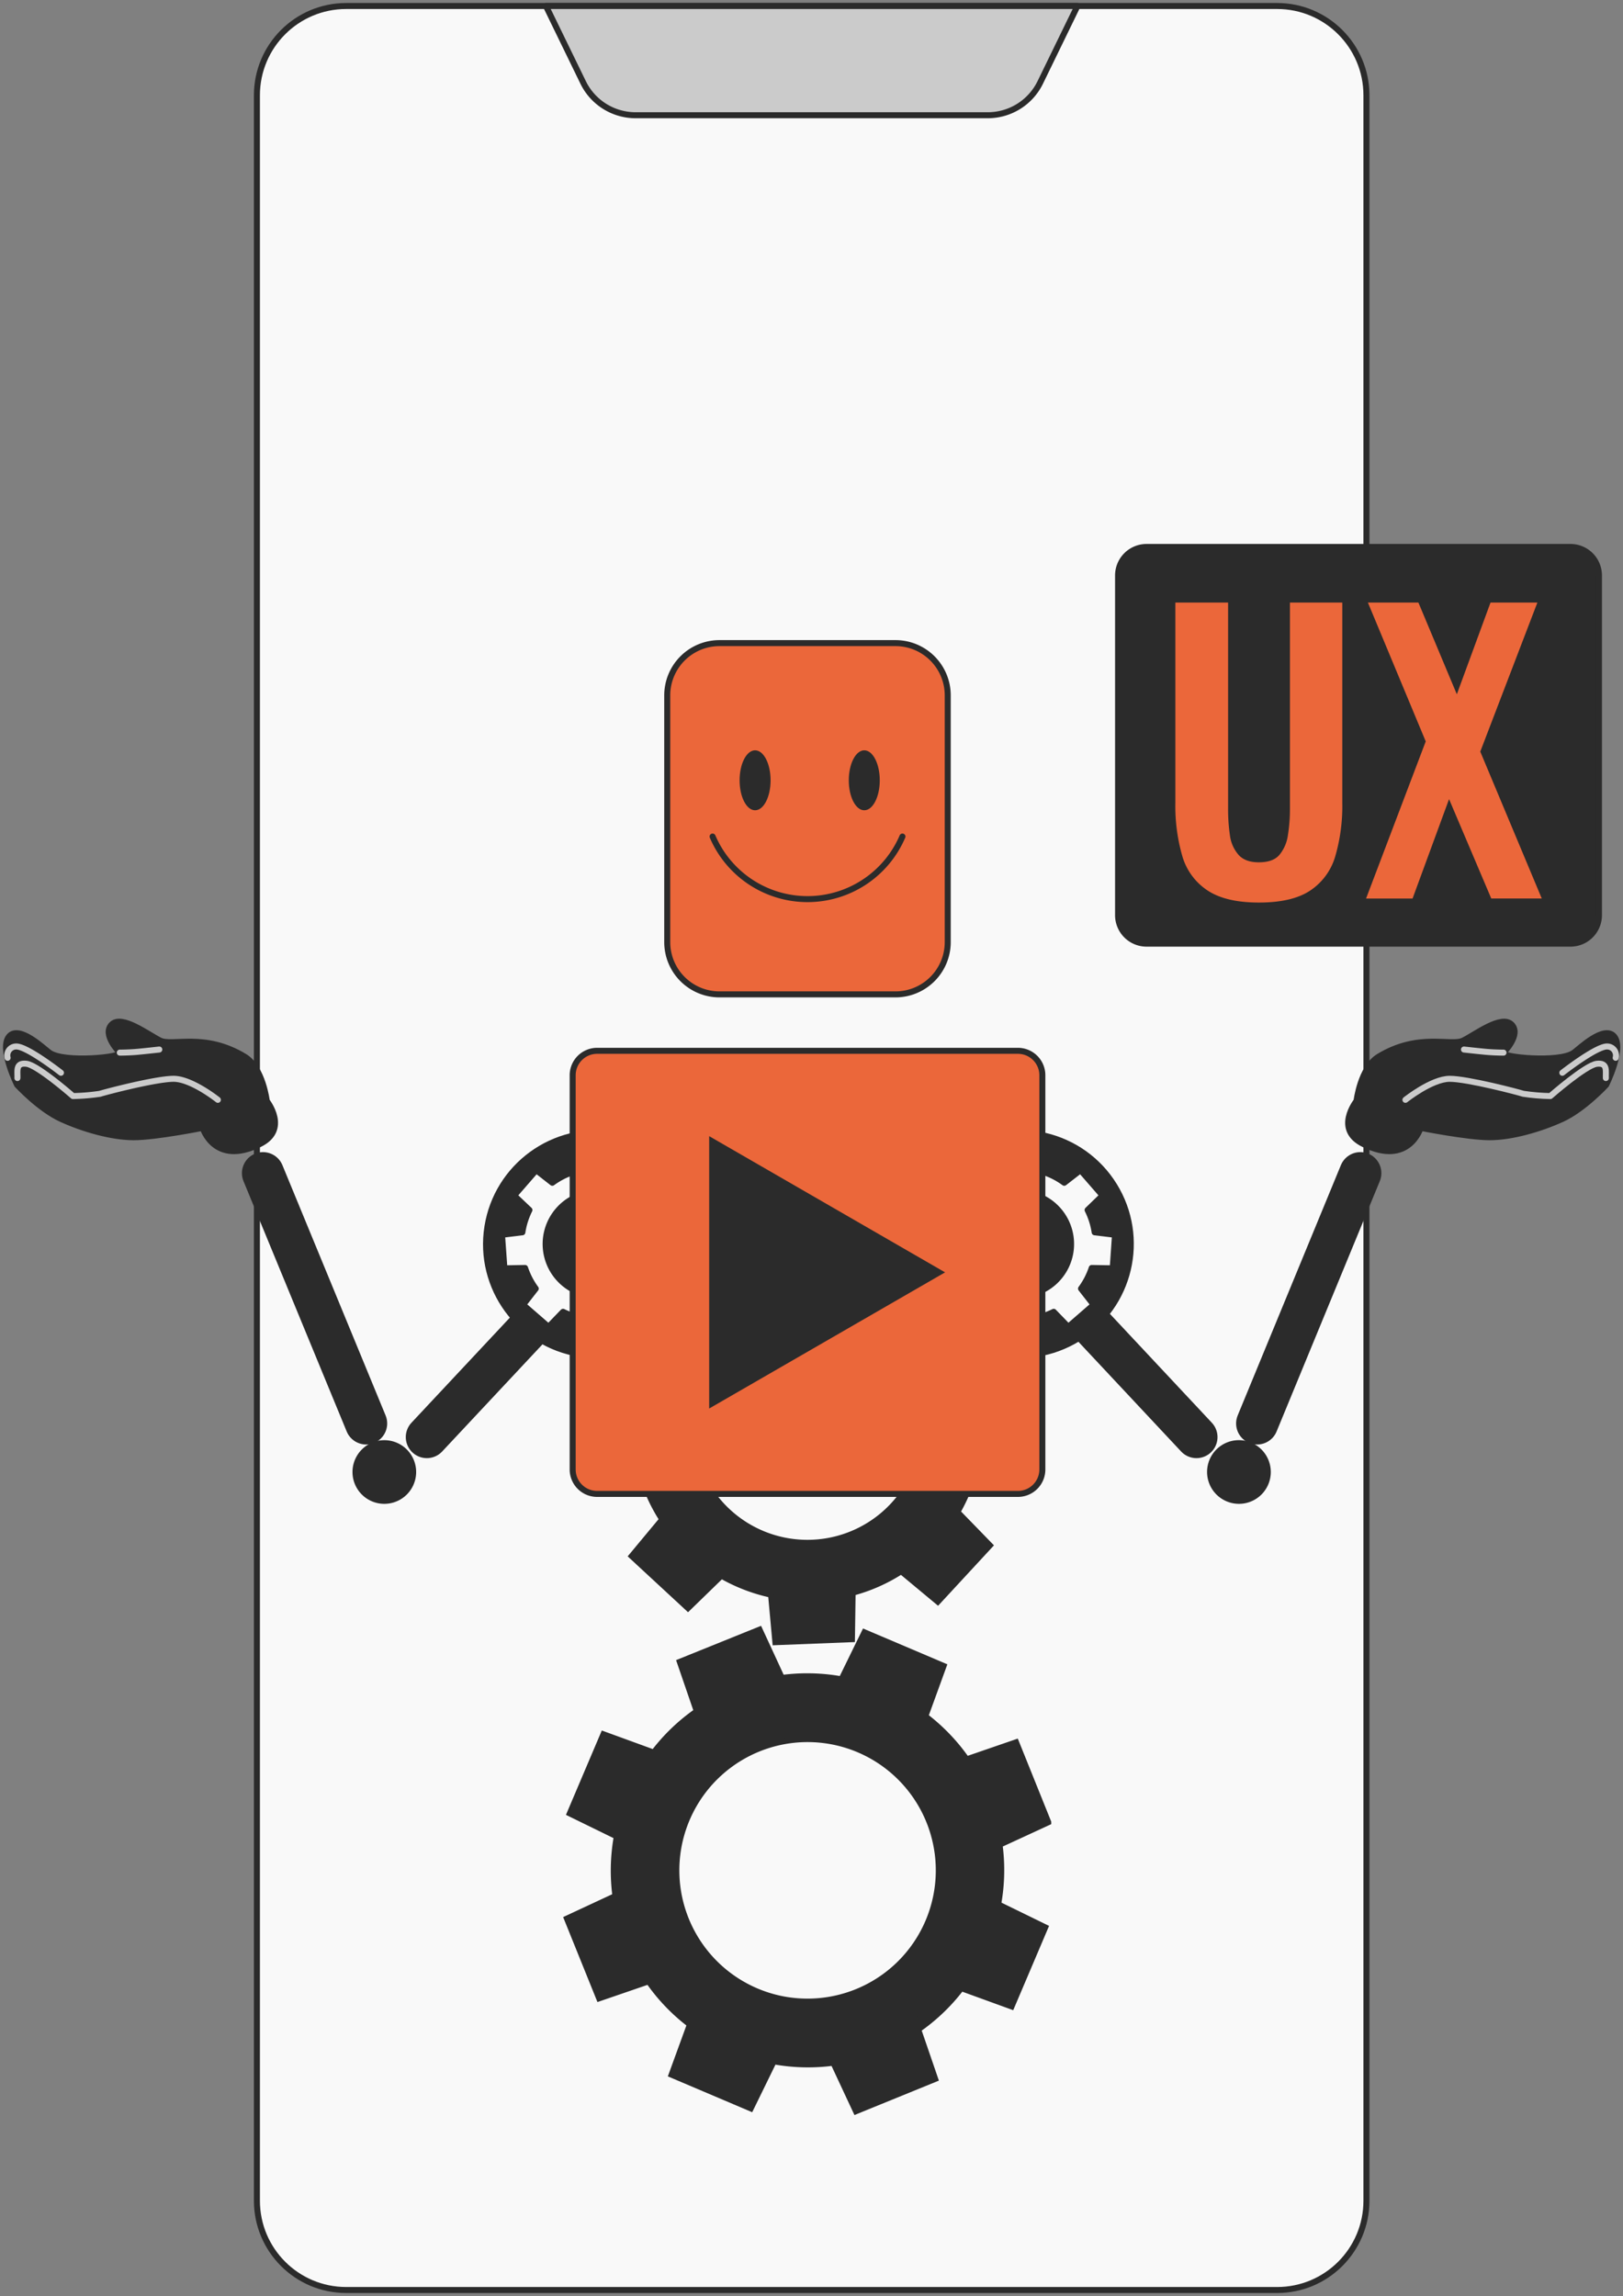 <?xml version="1.0" encoding="UTF-8"?> <svg xmlns="http://www.w3.org/2000/svg" width="270" height="382" fill="none"><rect width="100%" height="100%" fill="#808080" stroke="none"/> <path d="M212.462 1H57.594C49.39 1 42.74 7.65 42.74 15.855v350.29c0 8.204 6.651 14.855 14.855 14.855h154.868c8.205 0 14.856-6.651 14.856-14.855V15.855C227.318 7.651 220.667 1 212.462 1z" fill="#F9F9F9" stroke="#2B2B2B" stroke-linecap="round" stroke-linejoin="round"></path> <path d="M164.331 19.172h-58.597a9.71 9.71 0 0 1-8.729-5.465L90.819 1h88.427l-6.186 12.707a9.711 9.711 0 0 1-8.729 5.465z" fill="#CBCBCB" stroke="#2B2B2B" stroke-linecap="round" stroke-linejoin="round"></path> <path d="m169.521 207.557 29.521 31.54" stroke="#2B2B2B" stroke-width="7" stroke-linecap="round" stroke-linejoin="round"></path> <path d="M225.668 183.173s.645-5.516 3.686-7.372c6.659-4.055 12.029-1.675 14.065-2.68 2.036-1.006 6.366-4.348 8.042-2.672 1.675 1.675-1.34 4.682-1.34 4.682-.722.73 9.27 1.787 11.719 0 .859-.618 5.026-4.682 6.701-2.681 1.676 2.002-1.34 8.042-1.34 8.042s-3.686 4.021-7.363 5.697c-3.677 1.675-8.377 3.016-12.029 3.016-3.651 0-11.478-1.564-11.478-1.564s-1.933 6.427-9.451 2.732c-5.035-2.431-1.212-7.2-1.212-7.2z" fill="#2B2B2B" stroke="#2B2B2B" stroke-linecap="round" stroke-linejoin="round"></path> <path d="M233.804 182.984s4.374-3.497 7.364-3.497 11.496 2.242 12.243 2.492c1.491.224 2.995.35 4.502.378 0 0 5.868-5.155 7.733-5.37 1.864-.215 1.452 1.237 1.503 2.371" stroke="#CBCBCB" stroke-linecap="round" stroke-linejoin="round"></path> <path d="M259.907 178.482s5.748-4.494 7.5-4.373a1.482 1.482 0 0 1 1.405 1.218c.04.221.03.447-.03.663M250.121 175.131s-1.581 0-3.076-.146-3.497-.37-3.497-.37" stroke="#CBCBCB" stroke-linecap="round" stroke-linejoin="round"></path> <path d="M210.907 244.905a4.79 4.79 0 0 0-2.959-4.429 4.793 4.793 0 0 0-4.498 8.416 4.794 4.794 0 0 0 7.457-3.987z" fill="#2B2B2B" stroke="#2B2B2B" stroke-miterlimit="10"></path> <path d="m226.304 195.184-17.167 41.645M100.528 207.557l-29.522 31.54" stroke="#2B2B2B" stroke-width="7" stroke-linecap="round" stroke-linejoin="round"></path> <path d="M44.38 183.173s-.644-5.516-3.686-7.372c-6.658-4.055-12.028-1.675-14.065-2.68-2.036-1.006-6.366-4.348-8.041-2.672-1.676 1.675 1.34 4.682 1.34 4.682.722.73-9.27 1.787-11.72 0-.859-.618-5.026-4.682-6.701-2.681-1.675 2.002 1.34 8.042 1.34 8.042s3.686 4.021 7.372 5.697c3.686 1.675 8.369 3.016 12.029 3.016s11.47-1.564 11.47-1.564 1.924 6.427 9.45 2.732c5.001-2.431 1.212-7.2 1.212-7.2z" fill="#2B2B2B" stroke="#2B2B2B" stroke-linecap="round" stroke-linejoin="round"></path> <path d="M36.244 182.984s-4.365-3.497-7.363-3.497c-2.999 0-11.496 2.242-12.244 2.492a34.63 34.63 0 0 1-4.502.378s-5.868-5.155-7.733-5.37c-1.864-.215-1.452 1.237-1.503 2.371" stroke="#CBCBCB" stroke-linecap="round" stroke-linejoin="round"></path> <path d="M10.142 178.482s-5.748-4.494-7.501-4.373a1.48 1.48 0 0 0-1.404 1.218c-.04.221-.03.447.03.663M19.928 175.131s1.58 0 3.076-.146c1.495-.146 3.496-.37 3.496-.37" stroke="#CBCBCB" stroke-linecap="round" stroke-linejoin="round"></path> <path d="M63.935 249.7a4.795 4.795 0 1 0 0-9.59 4.795 4.795 0 0 0 0 9.59z" fill="#2B2B2B" stroke="#2B2B2B" stroke-miterlimit="10"></path> <path d="m43.745 195.184 17.166 41.645" stroke="#2B2B2B" stroke-width="7" stroke-linecap="round" stroke-linejoin="round"></path> <path d="m163.566 215.53-9.348-8.652-5.524 5.404a28.264 28.264 0 0 0-8.248-3.17l-.731-7.905-12.733.499-.103 7.732a28.424 28.424 0 0 0-8.085 3.583l-6.1-5.069-8.678 9.374 5.413 5.567a28.562 28.562 0 0 0-3.179 8.248l-7.904.731.515 12.733 7.733.103a28.424 28.424 0 0 0 3.583 8.085l-5.07 6.1 9.348 8.652 5.559-5.404a28.913 28.913 0 0 0 8.257 3.17l.722 7.905 12.733-.499.112-7.732a28.424 28.424 0 0 0 8.085-3.583l6.091 5.069 8.652-9.357-5.404-5.559a28.348 28.348 0 0 0 3.17-8.248l7.905-.73-.499-12.733-7.732-.103a28.612 28.612 0 0 0-3.592-8.094l5.052-6.117zm-14.941 34.9a19.47 19.47 0 0 1-30.054-1.767 19.472 19.472 0 0 1-.844-21.621 19.464 19.464 0 0 1 19.655-9.048 19.467 19.467 0 0 1 11.243 32.436z" fill="#2B2B2B" stroke="#2B2B2B" stroke-miterlimit="10"></path> <path d="M179.35 222.687c8.683-5.365 11.373-16.753 6.008-25.436-5.365-8.683-16.753-11.373-25.436-6.008-8.683 5.365-11.373 16.753-6.008 25.436 5.365 8.683 16.753 11.373 25.436 6.008z" fill="#2B2B2B" stroke="#2B2B2B" stroke-miterlimit="10"></path> <path d="m183.422 198.905-3.669-4.219-2.706 2.096a12.462 12.462 0 0 0-3.437-1.778l.06-3.488-5.576-.387-.412 3.385a12.45 12.45 0 0 0-3.695 1.177l-2.405-2.5-4.219 3.669 2.096 2.68a12.462 12.462 0 0 0-1.778 3.437l-3.488-.06-.387 5.576 3.376.421a12.676 12.676 0 0 0 1.178 3.695l-2.501 2.423 3.669 4.218 2.689-2.096a12.394 12.394 0 0 0 3.437 1.778l-.06 3.489 5.585.386.412-3.376a12.736 12.736 0 0 0 3.703-1.178l2.423 2.501 4.219-3.669-2.097-2.689a12.397 12.397 0 0 0 1.779-3.437l3.488.06.387-5.585-3.386-.412a12.47 12.47 0 0 0-1.177-3.703l2.492-2.414zm-8.179 14.511a8.537 8.537 0 0 1-9.42 1.195 8.54 8.54 0 0 1 1.125-15.745 8.544 8.544 0 0 1 9.154 2.522 8.534 8.534 0 0 1-.859 12.028z" fill="#F9F9F9" stroke="#2B2B2B" stroke-linecap="round" stroke-linejoin="round"></path> <path d="M117.593 209.89c1.597-10.081-5.281-19.548-15.362-21.144-10.082-1.597-19.548 5.281-21.145 15.362-1.597 10.081 5.281 19.548 15.362 21.145 10.081 1.596 19.548-5.282 21.145-15.363z" fill="#2B2B2B" stroke="#2B2B2B" stroke-miterlimit="10"></path> <path d="m85.535 198.905 3.669-4.219 2.68 2.096a12.589 12.589 0 0 1 3.437-1.778l-.06-3.488 5.585-.387.412 3.385c1.288.198 2.537.595 3.703 1.177l2.414-2.5 4.228 3.669-2.097 2.68a12.702 12.702 0 0 1 1.779 3.437l3.479-.06.396 5.576-3.386.421a12.42 12.42 0 0 1-1.177 3.695l2.501 2.423-3.669 4.218-2.681-2.096a12.558 12.558 0 0 1-3.437 1.778l.061 3.489-5.585.386-.413-3.376a12.802 12.802 0 0 1-3.703-1.178l-2.414 2.501-4.227-3.669 2.096-2.689a12.398 12.398 0 0 1-1.778-3.437l-3.437.06-.395-5.585 3.385-.412a12.49 12.49 0 0 1 1.177-3.703l-2.543-2.414zm8.17 14.511a8.545 8.545 0 0 0 9.432 1.204 8.554 8.554 0 0 0 4.711-8.259 8.542 8.542 0 0 0-5.837-7.505 8.543 8.543 0 0 0-9.164 2.532 8.547 8.547 0 0 0 .859 12.028z" fill="#F9F9F9" stroke="#2B2B2B" stroke-linecap="round" stroke-linejoin="round"></path> <path d="M148.969 106.998h-29.273a8.695 8.695 0 0 0-8.695 8.695v41.052a8.695 8.695 0 0 0 8.695 8.695h29.273a8.695 8.695 0 0 0 8.695-8.695v-41.052a8.695 8.695 0 0 0-8.695-8.695z" fill="#EB673A" stroke="#2B2B2B" stroke-miterlimit="10"></path> <path d="M128.194 129.826c0 2.75-1.143 4.983-2.578 4.983-1.435 0-2.577-2.233-2.577-4.983 0-2.749 1.142-4.992 2.577-4.992s2.578 2.234 2.578 4.992zM146.357 129.826c0 2.75-1.143 4.983-2.578 4.983-1.434 0-2.577-2.233-2.577-4.983 0-2.749 1.151-4.992 2.577-4.992 1.427 0 2.578 2.234 2.578 4.992z" fill="#2B2B2B"></path> <path d="M118.545 139.183a17.181 17.181 0 0 0 15.792 10.408 17.185 17.185 0 0 0 15.792-10.408" stroke="#2B2B2B" stroke-linecap="round" stroke-linejoin="round"></path> <path d="M169.34 174.83H99.334a4.064 4.064 0 0 0-4.064 4.064v65.59a4.064 4.064 0 0 0 4.064 4.064h70.006a4.064 4.064 0 0 0 4.064-4.064v-65.59a4.065 4.065 0 0 0-4.064-4.064z" fill="#EB673A" stroke="#2B2B2B" stroke-miterlimit="10"></path> <path d="m156.22 211.689-37.744-21.797v43.586l37.744-21.789zM174.383 303.175l-5.352-13.291-8.231 2.835a32.257 32.257 0 0 0-6.874-7.174l3.042-8.369-13.155-5.593-3.823 7.819a32.222 32.222 0 0 0-9.923-.232l-3.712-8.034-13.257 5.353 2.826 8.231a31.975 31.975 0 0 0-7.165 6.874l-8.369-3.051-5.593 13.163 7.819 3.823a32.199 32.199 0 0 0-.232 9.924l-8.06 3.755 5.353 13.257 8.231-2.827a31.824 31.824 0 0 0 6.874 7.174l-3.05 8.369 13.162 5.593 3.824-7.827c3.272.593 6.618.672 9.915.232l3.763 8.068 13.171-5.37-2.827-8.231a32.021 32.021 0 0 0 7.175-6.874l8.368 3.042 5.593-13.154-7.827-3.824c.594-3.275.672-6.623.232-9.923l8.102-3.738zm-31.875 28.259a21.849 21.849 0 0 1-12.63 1.127 21.843 21.843 0 0 1 4.655-43.221 21.837 21.837 0 0 1 20.055 13.663 21.844 21.844 0 0 1-.148 16.719 21.827 21.827 0 0 1-11.932 11.712z" fill="#2B2B2B" stroke="#2B2B2B" stroke-miterlimit="10"></path> <path d="M261.251 91h-70.502A4.744 4.744 0 0 0 186 95.74v56.52a4.744 4.744 0 0 0 4.749 4.74h70.502a4.744 4.744 0 0 0 4.749-4.74V95.74a4.744 4.744 0 0 0-4.749-4.74z" fill="#2B2B2B" stroke="#2B2B2B" stroke-linecap="round" stroke-linejoin="round"></path> <path d="M209.413 150.161c-3.653 0-6.494-.669-8.522-2.007a10.242 10.242 0 0 1-4.204-5.723 30.046 30.046 0 0 1-1.156-8.874v-33.306h8.771v34.336a29.58 29.58 0 0 0 .301 4.349 6.09 6.09 0 0 0 1.433 3.281c.748.836 1.874 1.252 3.377 1.249 1.593 0 2.739-.416 3.44-1.249a6.57 6.57 0 0 0 1.404-3.281 27.19 27.19 0 0 0 .335-4.349v-34.336h8.709v33.315c.06 3-.331 5.991-1.161 8.875a10.278 10.278 0 0 1-4.171 5.722c-2.006 1.336-4.858 2.002-8.556 1.998zM227.256 149.494l9.927-26.143-9.621-23.1h8.403l6.392 15.26 5.604-15.26h7.796l-9.501 24.798 10.232 24.44h-8.403l-7.022-16.533-6.072 16.538h-7.735z" fill="#EB673A"></path> </svg> 
